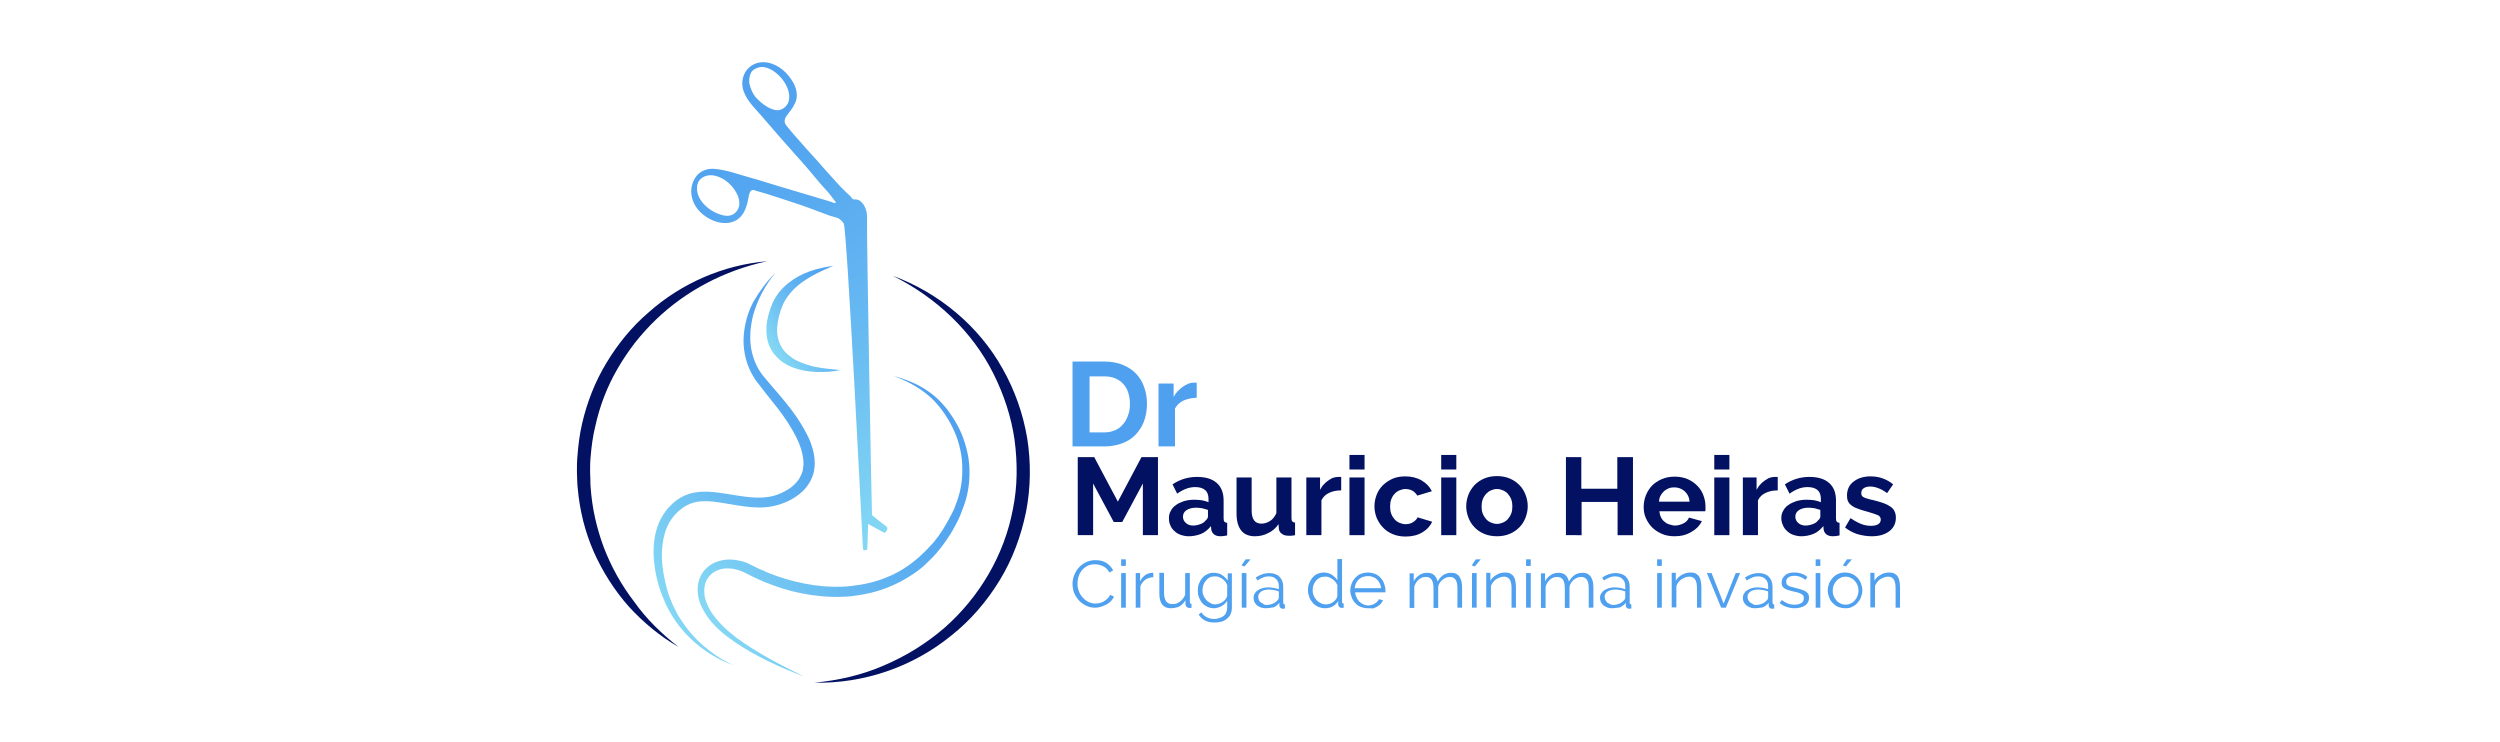 <?xml version="1.0" encoding="utf-8"?>
<!-- Generator: Adobe Illustrator 24.0.3, SVG Export Plug-In . SVG Version: 6.00 Build 0)  -->
<svg version="1.1" id="Capa_1" xmlns="http://www.w3.org/2000/svg" xmlns:xlink="http://www.w3.org/1999/xlink" x="0px" y="0px"
	 viewBox="0 0 910 270" style="enable-background:new 0 0 910 270;" xml:space="preserve">
<style type="text/css">
	.st0{fill:url(#SVGID_1_);}
	.st1{fill:url(#SVGID_2_);}
	.st2{fill:url(#SVGID_3_);}
	.st3{fill:url(#SVGID_4_);}
	.st4{fill:#031162;}
	.st5{fill:#4FA0EF;}
</style>
<g>
	<g>
		<g>
			
				<linearGradient id="SVGID_1_" gradientUnits="userSpaceOnUse" x1="-227.195" y1="148.176" x2="-84.381" y2="56.934" gradientTransform="matrix(-2.404360e-02 -1 1 -2.404360e-02 191.528 -43.577)">
				<stop  offset="1.385225e-07" style="stop-color:#84D8F4"/>
				<stop  offset="1.526626e-02" style="stop-color:#83D7F4"/>
				<stop  offset="0.414" style="stop-color:#66B9F1"/>
				<stop  offset="0.756" style="stop-color:#55A7F0"/>
				<stop  offset="1" style="stop-color:#4FA0EF"/>
			</linearGradient>
			<path class="st0" d="M270.4,28.5c-1,4.3,1.7,8,4.4,11c3,3.3,5.8,6.7,8.8,10.1c2.9,3.2,5.7,6.5,8.6,9.7c3,3.3,5.6,6.8,8.7,10.1
				c0.7,0.7,1.3,1.5,1.9,2.3c0.3,0.4,0.6,0.8,0.9,1.2c0,0,0.4,0.5,0.5,0.6c0,0.4,0.1,0.2-0.3,0.4c-0.3,0.1-1.2-0.4-1.6-0.5
				c-0.5-0.2-1.1-0.3-1.6-0.5c-1.1-0.3-2.3-0.7-3.4-1c-4.7-1.4-9.4-2.8-14.1-4.2c-4.4-1.4-8.9-2.7-13.4-4c-2.3-0.7-4.5-1.4-6.8-1.8
				c-2.2-0.4-4.2-0.8-6.4,0c-3.3,1.1-5.1,4.7-5,8c0.1,3.7,2.3,7,5.4,9c4.6,3.1,11.1,3.6,13.9-1.9c0.7-1.4,1.1-2.8,1.4-4.3
				c0.2-0.9,0.3-2.6,1.1-3.3c0.6-0.5,1.4-0.1,2,0.1c4.5,1.2,8.8,2.8,13.3,4.2c4.5,1.4,8.9,3.2,13.3,4.8c0.9,0.3,1.9,0.5,2.8,0.8
				c1,0.4,1.7,1.2,2.3,2c1.2,1.6,6.8,114.7,7,118.4c0,0.3,0.3,0.6,0.6,0.6l0.3,0c0.4,0,0.7-0.3,0.7-0.6l0.3-9c0,0,4.2,2.4,5.6,3.1
				c0.3,0.2,0.6,0.1,0.8-0.2c0.2-0.2,0.4-0.5,0.5-0.8c0.2-0.4,0.1-0.9-0.3-1.2c-1.4-1-4.7-3.6-5.2-4.1c-0.1-0.2-2-103.2-1.8-107.7
				c0.1-2.3-0.4-4.7-2.1-6.3c-0.5-0.5-1.2-0.9-2-0.9c-0.2,0-0.5,0-0.7,0c-0.6-0.1-0.9-0.7-1.2-1.1c-0.5-0.5-1.1-1-1.6-1.5
				c-1.2-1.1-2.3-2.3-3.4-3.5c-1.5-1.7-3-3.3-4.5-5c-2.9-3.4-6.1-6.7-9-10.1c-1.4-1.6-2.9-3.2-4.2-4.9c-0.6-0.7-1.3-1.4-1.3-2.4
				c0-1,0.6-1.8,1.2-2.6c1.3-1.6,2.6-3.4,3.1-5.4c0.4-2-0.1-4.1-1.1-5.9c-1.9-3.5-5.2-6.6-9.3-7.4C275.1,22,271.4,24.4,270.4,28.5z
				 M269.1,74.6c-0.2,1.5-1.1,2.9-2.6,3.6c-1.8,0.8-3.9,0.1-5.6-0.6c-3.6-1.5-7.3-5.1-7.2-9.2c0-0.9,0.3-2.1,0.9-2.8
				c1.2-1.5,3.4-2.1,5.3-1.7c3.9,0.7,7.2,3.9,8.7,7.4C269,72.4,269.2,73.5,269.1,74.6z M284.8,28.9c1.7,2.2,3,5.2,2.3,7.9
				c-0.4,1.6-2.1,3.2-3.8,3.3c-1.4,0.1-2.8-0.5-4-1.2c-0.9-0.5-1.7-1.1-2.5-1.8c-0.8-0.7-1.7-1.6-1.9-1.9c-1-1.3-1.6-2.8-2-4.3
				c-0.4-1.3-0.2-3,0.4-4.3c0.7-1.4,2.1-1.9,3.5-2.2C279.9,24.1,283.1,26.7,284.8,28.9z"/>
		</g>
		<g>
			<linearGradient id="SVGID_2_" gradientUnits="userSpaceOnUse" x1="228.337" y1="200.234" x2="312.902" y2="146.207">
				<stop  offset="1.385225e-07" style="stop-color:#84D8F4"/>
				<stop  offset="1.526626e-02" style="stop-color:#83D7F4"/>
				<stop  offset="0.414" style="stop-color:#66B9F1"/>
				<stop  offset="0.756" style="stop-color:#55A7F0"/>
				<stop  offset="1" style="stop-color:#4FA0EF"/>
			</linearGradient>
			<path class="st1" d="M282.3,99.3c-2.8,3.3-5,7-6.6,10.9c-0.8,2-1.5,4-1.9,6c-0.4,2-0.7,4.1-0.7,6.2c-0.1,4.1,0.9,8.2,2.9,11.8
				c0.5,0.9,1.1,1.7,1.7,2.5l2,2.4c1.3,1.6,2.8,3.2,4.2,4.9c2.8,3.3,5.5,6.7,7.8,10.5c1.1,1.9,2.2,3.8,3.1,5.9
				c0.8,2.1,1.5,4.3,1.7,6.7c0.1,1.2,0.1,2.4-0.1,3.6c-0.1,1.2-0.5,2.4-1,3.5c-1,2.3-2.6,4.2-4.5,5.7c-1.9,1.5-3.9,2.6-6.2,3.4
				c-2.2,0.8-4.6,1.3-6.9,1.4c-4.7,0.2-9.1-0.7-13.4-1.4c-4.2-0.7-8.4-1.4-12.1-0.3c-1.8,0.5-3.5,1.5-4.9,2.7
				c-0.4,0.3-0.7,0.6-1.1,1c-0.3,0.4-0.7,0.7-1,1.1l-0.9,1.2c-0.3,0.4-0.5,0.8-0.8,1.2c-1.9,3.4-2.6,7.5-2.7,11.6
				c0,4.1,0.7,8.2,1.8,12.3c0.5,2,1.3,4,2.1,5.9c0.9,1.9,1.8,3.8,3,5.5c4.5,7.1,11.2,12.9,19,16.6c-8.2-3-15.5-8.5-20.6-15.6
				c-1.3-1.8-2.4-3.7-3.4-5.6c-0.9-2-1.8-4-2.5-6.1c-1.4-4.1-2.2-8.5-2.4-12.9c-0.1-4.4,0.5-9,2.7-13.2c0.3-0.5,0.6-1,0.9-1.5l1-1.4
				c0.3-0.5,0.8-0.9,1.1-1.3c0.4-0.4,0.8-0.8,1.2-1.2c1.7-1.6,3.9-2.9,6.2-3.6c2.4-0.7,4.8-0.8,7.1-0.7c2.3,0.1,4.5,0.5,6.7,0.8
				c4.3,0.7,8.5,1.5,12.5,1.3c2-0.1,4-0.4,5.8-1.1c1.8-0.7,3.6-1.6,5.1-2.8c1.5-1.2,2.7-2.6,3.4-4.3c0.4-0.8,0.7-1.7,0.7-2.6
				c0.2-0.9,0.2-1.8,0.1-2.8c-0.3-3.8-2-7.6-4.1-11.2c-2.1-3.6-4.6-7-7.3-10.3c-1.3-1.7-2.7-3.3-4-5.1l-2-2.6
				c-0.6-0.9-1.2-1.9-1.7-2.9c-2-4-2.9-8.6-2.6-13c0.3-4.4,1.5-8.7,3.5-12.5C276.6,105.8,279.2,102.3,282.3,99.3z"/>
			<linearGradient id="SVGID_3_" gradientUnits="userSpaceOnUse" x1="281.418" y1="128.496" x2="311.839" y2="108.715">
				<stop  offset="1.385225e-07" style="stop-color:#84D8F4"/>
				<stop  offset="1.526626e-02" style="stop-color:#83D7F4"/>
				<stop  offset="0.414" style="stop-color:#66B9F1"/>
				<stop  offset="0.756" style="stop-color:#55A7F0"/>
				<stop  offset="1" style="stop-color:#4FA0EF"/>
			</linearGradient>
			<path class="st2" d="M305.9,134.7c-2.8,0.6-5.7,0.8-8.7,0.7c-2.9-0.1-5.9-0.6-8.8-1.7c-1.4-0.6-2.8-1.3-4.1-2.3
				c-1.2-1-2.4-2.2-3.2-3.5c-0.9-1.4-1.5-2.9-1.8-4.4c-0.3-1.6-0.4-3.1-0.3-4.7c0.1-1.5,0.4-3,0.8-4.5c0.4-1.5,0.9-2.8,1.5-4.2
				c1.3-2.8,3.3-5.2,5.7-7.1c4.8-3.8,10.6-5.5,16.3-6.2c-5.3,2.2-10.5,4.7-14.3,8.4c-1.8,1.9-3.4,4-4.3,6.4
				c-0.5,1.1-0.9,2.5-1.2,3.7c-0.3,1.3-0.5,2.5-0.6,3.8c-0.2,2.5,0.3,5,1.5,7.1c0.6,1.1,1.4,2,2.3,2.8c1,0.8,2,1.6,3.2,2.2
				c1.2,0.6,2.4,1.1,3.7,1.5c1.3,0.4,2.6,0.8,4,1C300.2,134.2,303.1,134.4,305.9,134.7z"/>
			<linearGradient id="SVGID_4_" gradientUnits="userSpaceOnUse" x1="257.054" y1="225.296" x2="354.681" y2="161.812">
				<stop  offset="1.385225e-07" style="stop-color:#84D8F4"/>
				<stop  offset="1.526626e-02" style="stop-color:#83D7F4"/>
				<stop  offset="0.414" style="stop-color:#66B9F1"/>
				<stop  offset="0.756" style="stop-color:#55A7F0"/>
				<stop  offset="1" style="stop-color:#4FA0EF"/>
			</linearGradient>
			<path class="st3" d="M292.7,246.3c-8.8-3.4-17.5-7.3-25.4-12.7c-3.9-2.7-7.7-5.8-10.4-10c-1.3-2.1-2.5-4.4-2.8-6.9
				c-0.4-2.5-0.1-5.3,1.3-7.7c1.4-2.4,3.8-4.1,6.4-4.8c2.6-0.8,5.4-0.6,7.9,0c1.3,0.3,2.5,0.8,3.6,1.4l3.1,1.5
				c1.1,0.4,2.1,0.9,3.2,1.4c1.1,0.4,2.2,0.8,3.2,1.2c8.7,3,18,4.6,27.1,3.6c4.5-0.5,9-1.5,13.2-3.3c4.2-1.7,8-4.2,11.4-7.2
				c1.7-1.5,3.3-3.1,4.8-4.8c0.8-0.8,1.4-1.8,2.1-2.6c0.6-0.9,1.3-1.8,1.9-2.8c1.2-1.9,2.3-3.9,3.3-5.9c0.5-1,1-2,1.3-3.1l0.6-1.6
				l0.5-1.6c1.3-4.3,1.5-8.9,1.1-13.3c-0.5-4.5-1.9-8.9-4.1-12.9c-2.2-4-5-7.8-8.6-10.7c-3.6-2.9-7.8-5.1-12.3-6.7
				c4.6,1.2,9.1,3,13,5.8c2,1.4,3.8,3,5.3,4.8c0.8,0.9,1.6,1.8,2.2,2.8c0.7,0.9,1.4,2,2,3c2.5,4.1,4.1,8.7,4.9,13.4
				c0.7,4.8,0.5,9.7-0.7,14.4l-0.5,1.8l-0.6,1.7c-0.4,1.2-0.9,2.3-1.3,3.4c-1,2.2-2.1,4.3-3.4,6.4c-0.6,1-1.3,2-2,3
				c-0.7,1-1.4,2-2.2,2.9c-1.5,1.9-3.2,3.6-5,5.3c-1.8,1.7-3.8,3.1-5.9,4.4c-2.1,1.3-4.3,2.5-6.5,3.4c-4.5,2-9.4,3.1-14.3,3.7
				c-4.9,0.5-9.8,0.3-14.7-0.4c-4.8-0.7-9.6-1.9-14.1-3.6c-1.1-0.4-2.3-0.9-3.4-1.3c-1.1-0.5-2.2-1-3.3-1.5l-3.2-1.6
				c-1-0.5-1.9-0.9-3-1.2c-2-0.6-4.2-0.7-6.1-0.2c-1.9,0.5-3.7,1.7-4.7,3.3c-1.1,1.6-1.4,3.7-1.2,5.8c0.2,2.1,1.1,4.1,2.2,6
				c2.3,3.8,5.8,7,9.4,9.8C275.8,237.8,284.2,242.1,292.7,246.3z"/>
		</g>
		<path class="st4" d="M247,235.5c-6.8-3.9-12.9-9-18.2-14.8c-5.2-5.9-9.5-12.7-12.7-19.9c-3.2-7.3-5.1-15.1-5.8-23
			c-0.1-1-0.2-2-0.2-3l-0.1-3c0-2,0-4,0.2-5.9c0.3-4,0.8-7.9,1.7-11.8c1.8-7.7,4.7-15.2,8.9-22.1c4.1-6.8,9.2-13.1,15.3-18.3
			c11.9-10.6,27.3-17.3,43.1-18.6c-15.4,3.3-29.5,10.7-40.5,21.3c-2.7,2.6-5.3,5.5-7.6,8.4c-2.3,3-4.4,6.1-6.3,9.4
			c-3.8,6.5-6.5,13.6-8.1,20.9c-0.9,3.6-1.4,7.4-1.7,11.1c-0.2,1.9-0.2,3.7-0.2,5.6l0.1,2.8c0,0.9,0,1.9,0.1,2.8
			c0.5,7.5,2.2,14.9,4.8,21.9c2.7,7,6.4,13.7,11.1,19.8C235.2,225.2,240.8,230.7,247,235.5z"/>
		<path class="st4" d="M325,100.4c16.6,6.1,31.3,18.2,40,33.9c4.4,7.8,7.4,16.3,8.9,25.2c1.4,8.8,1.3,17.9-0.4,26.7
			c-1.8,8.8-4.9,17.3-9.6,25c-4.7,7.7-10.6,14.6-17.7,20.2c-7,5.7-15,10.1-23.5,13c-8.5,2.9-17.5,4.3-26.4,4.1
			c8.8-0.8,17.5-2.8,25.5-6.3c8-3.4,15.4-8,21.9-13.6c12.9-11.3,21.9-26.7,25-43.3c1.7-8.3,1.7-16.8,0.6-25.2
			c-1.2-8.4-3.9-16.5-7.7-24.1C354,120.8,340.9,108.3,325,100.4z"/>
	</g>
	<g>
		<g>
			<path class="st4" d="M416,194.8V176l-7.5,14h-3.1l-7.5-14v18.8h-5.6v-28.4h6l8.6,16.2l8.6-16.2h6v28.4H416z"/>
			<path class="st4" d="M432.7,195.2c-1,0-2-0.2-2.9-0.5c-0.9-0.3-1.7-0.8-2.3-1.4c-0.7-0.6-1.2-1.3-1.5-2.1
				c-0.4-0.8-0.5-1.7-0.5-2.6c0-1,0.2-1.9,0.7-2.7c0.4-0.8,1.1-1.6,1.9-2.1c0.8-0.6,1.8-1,2.9-1.4c1.1-0.3,2.3-0.5,3.7-0.5
				c1,0,1.9,0.1,2.8,0.2c0.9,0.2,1.7,0.4,2.4,0.7v-1.2c0-1.4-0.4-2.5-1.2-3.2c-0.8-0.7-2-1.1-3.6-1.1c-1.1,0-2.3,0.2-3.3,0.6
				c-1.1,0.4-2.2,1-3.3,1.8l-1.7-3.4c2.7-1.8,5.7-2.7,8.9-2.7c3.1,0,5.5,0.7,7.2,2.2c1.7,1.5,2.5,3.6,2.5,6.4v6.5
				c0,0.6,0.1,1,0.3,1.2c0.2,0.2,0.5,0.4,1,0.4v4.6c-0.9,0.2-1.7,0.3-2.4,0.3c-1,0-1.8-0.2-2.4-0.7c-0.6-0.5-0.9-1.1-1-1.8l-0.1-1.2
				c-1,1.2-2.1,2.2-3.5,2.8C435.7,194.9,434.3,195.2,432.7,195.2z M434.3,191.3c0.9,0,1.8-0.2,2.6-0.5c0.8-0.3,1.5-0.7,1.9-1.3
				c0.6-0.5,0.9-1,0.9-1.5v-2.4c-0.7-0.2-1.4-0.4-2.1-0.6c-0.8-0.1-1.5-0.2-2.2-0.2c-1.4,0-2.6,0.3-3.5,0.9
				c-0.9,0.6-1.3,1.4-1.3,2.4c0,0.9,0.4,1.7,1.1,2.3S433.2,191.3,434.3,191.3z"/>
			<path class="st4" d="M456.8,195.2c-2.2,0-3.9-0.7-5-2.1c-1.1-1.4-1.7-3.4-1.7-6.2v-13.1h5.5v12c0,3.2,1.2,4.8,3.5,4.8
				c1.1,0,2.1-0.3,3.1-0.9c1-0.6,1.8-1.6,2.4-2.9v-13h5.5v14.8c0,0.6,0.1,1,0.3,1.2c0.2,0.2,0.5,0.4,1,0.4v4.6
				c-0.5,0.1-1,0.2-1.4,0.2c-0.4,0-0.7,0-1,0c-1,0-1.8-0.2-2.4-0.7c-0.6-0.4-1-1-1.1-1.8l-0.1-1.7c-1,1.4-2.2,2.5-3.7,3.2
				C460.2,194.8,458.6,195.2,456.8,195.2z"/>
			<path class="st4" d="M488.2,178.5c-1.7,0-3.1,0.3-4.4,0.9c-1.3,0.6-2.2,1.5-2.8,2.7v12.7h-5.5v-21h5v4.5c0.4-0.7,0.8-1.4,1.3-1.9
				c0.5-0.6,1.1-1.1,1.7-1.5c0.6-0.4,1.2-0.8,1.8-1c0.6-0.2,1.2-0.3,1.8-0.3c0.3,0,0.5,0,0.7,0c0.1,0,0.3,0,0.4,0V178.5z"/>
			<path class="st4" d="M491.2,170.9v-5.3h5.5v5.3H491.2z M491.2,194.8v-21h5.5v21H491.2z"/>
			<path class="st4" d="M500.3,184.3c0-1.5,0.3-2.9,0.8-4.2c0.5-1.3,1.3-2.5,2.2-3.4c1-1,2.2-1.8,3.5-2.4c1.4-0.6,2.9-0.9,4.7-0.9
				c2.3,0,4.3,0.5,6,1.5s2.9,2.3,3.7,3.9l-5.3,1.6c-0.5-0.8-1.1-1.4-1.8-1.8c-0.8-0.4-1.6-0.6-2.5-0.6c-0.8,0-1.5,0.2-2.2,0.5
				c-0.7,0.3-1.3,0.7-1.8,1.3c-0.5,0.5-0.9,1.2-1.2,2c-0.3,0.8-0.4,1.6-0.4,2.6c0,0.9,0.1,1.8,0.4,2.6c0.3,0.8,0.7,1.4,1.2,2
				c0.5,0.6,1.1,1,1.8,1.3c0.7,0.3,1.4,0.5,2.2,0.5c1,0,1.9-0.2,2.7-0.7c0.8-0.5,1.4-1.1,1.7-1.8l5.3,1.6c-0.7,1.6-1.9,2.9-3.6,3.9
				c-1.7,1-3.7,1.5-6.1,1.5c-1.7,0-3.3-0.3-4.7-0.9c-1.4-0.6-2.6-1.4-3.5-2.4c-1-1-1.7-2.2-2.3-3.5
				C500.6,187.1,500.3,185.8,500.3,184.3z"/>
			<path class="st4" d="M524.6,170.9v-5.3h5.5v5.3H524.6z M524.6,194.8v-21h5.5v21H524.6z"/>
			<path class="st4" d="M544.9,195.2c-1.7,0-3.3-0.3-4.7-0.9c-1.4-0.6-2.6-1.4-3.5-2.4c-1-1-1.7-2.2-2.2-3.5
				c-0.5-1.3-0.8-2.7-0.8-4.1c0-1.5,0.3-2.9,0.8-4.2c0.5-1.3,1.3-2.5,2.2-3.5c1-1,2.1-1.8,3.5-2.4c1.4-0.6,2.9-0.9,4.7-0.9
				c1.7,0,3.3,0.3,4.7,0.9c1.4,0.6,2.5,1.4,3.5,2.4c1,1,1.7,2.2,2.2,3.5c0.5,1.3,0.8,2.7,0.8,4.2c0,1.4-0.3,2.8-0.8,4.1
				c-0.5,1.3-1.2,2.5-2.2,3.5c-1,1-2.1,1.8-3.5,2.4C548.2,194.9,546.6,195.2,544.9,195.2z M539.3,184.4c0,0.9,0.1,1.8,0.4,2.5
				c0.3,0.8,0.7,1.4,1.2,2c0.5,0.6,1.1,1,1.8,1.3c0.7,0.3,1.4,0.5,2.2,0.5c0.8,0,1.5-0.2,2.2-0.5c0.7-0.3,1.3-0.7,1.8-1.3
				c0.5-0.6,0.9-1.2,1.2-2c0.3-0.8,0.4-1.6,0.4-2.6c0-0.9-0.1-1.7-0.4-2.5c-0.3-0.8-0.7-1.4-1.2-2c-0.5-0.6-1.1-1-1.8-1.3
				c-0.7-0.3-1.4-0.5-2.2-0.5c-0.8,0-1.5,0.2-2.2,0.5c-0.7,0.3-1.3,0.8-1.8,1.3c-0.5,0.6-0.9,1.2-1.2,2
				C539.4,182.6,539.3,183.5,539.3,184.4z"/>
			<path class="st4" d="M594.4,166.4v28.4h-5.6v-12.1h-13.1v12.1H570v-28.4h5.6v11.5h13.1v-11.5H594.4z"/>
			<path class="st4" d="M609.5,195.2c-1.7,0-3.3-0.3-4.6-0.9c-1.4-0.6-2.6-1.4-3.5-2.3c-1-1-1.7-2.1-2.3-3.4s-0.8-2.7-0.8-4.1
				c0-1.5,0.3-2.9,0.8-4.2c0.5-1.3,1.3-2.5,2.2-3.5c1-1,2.2-1.8,3.6-2.4c1.4-0.6,3-0.9,4.7-0.9s3.3,0.3,4.7,0.9
				c1.4,0.6,2.5,1.4,3.5,2.4c1,1,1.7,2.1,2.2,3.4c0.5,1.3,0.8,2.7,0.8,4.1c0,0.3,0,0.7,0,1c0,0.3,0,0.6-0.1,0.8H604
				c0.1,0.8,0.3,1.6,0.6,2.2c0.3,0.6,0.7,1.2,1.3,1.6c0.5,0.5,1.1,0.8,1.8,1c0.7,0.2,1.3,0.4,2,0.4c1.1,0,2.1-0.3,3.1-0.8
				c1-0.5,1.6-1.2,2-2.1l4.7,1.3c-0.8,1.6-2,2.9-3.8,3.9C613.9,194.7,611.9,195.2,609.5,195.2z M615,182.6c-0.1-1.6-0.7-2.8-1.8-3.8
				c-1-0.9-2.3-1.4-3.8-1.4c-0.7,0-1.4,0.1-2.1,0.4c-0.6,0.3-1.2,0.6-1.7,1.1c-0.5,0.5-0.9,1-1.2,1.6c-0.3,0.6-0.5,1.3-0.5,2.1H615z
				"/>
			<path class="st4" d="M624,170.9v-5.3h5.5v5.3H624z M624,194.8v-21h5.5v21H624z"/>
			<path class="st4" d="M647.1,178.5c-1.7,0-3.1,0.3-4.4,0.9c-1.3,0.6-2.2,1.5-2.8,2.7v12.7h-5.5v-21h5v4.5c0.4-0.7,0.8-1.4,1.3-1.9
				c0.5-0.6,1.1-1.1,1.7-1.5c0.6-0.4,1.2-0.8,1.8-1c0.6-0.2,1.2-0.3,1.8-0.3c0.3,0,0.5,0,0.7,0c0.1,0,0.3,0,0.4,0V178.5z"/>
			<path class="st4" d="M655.7,195.2c-1,0-2-0.2-2.9-0.5s-1.7-0.8-2.3-1.4c-0.7-0.6-1.2-1.3-1.5-2.1c-0.4-0.8-0.6-1.7-0.6-2.6
				c0-1,0.2-1.9,0.7-2.7c0.4-0.8,1.1-1.6,1.9-2.1c0.8-0.6,1.8-1,2.9-1.4c1.1-0.3,2.3-0.5,3.7-0.5c1,0,1.9,0.1,2.8,0.2
				c0.9,0.2,1.7,0.4,2.4,0.7v-1.2c0-1.4-0.4-2.5-1.2-3.2c-0.8-0.7-2-1.1-3.6-1.1c-1.1,0-2.3,0.2-3.3,0.6c-1.1,0.4-2.2,1-3.3,1.8
				l-1.7-3.4c2.7-1.8,5.7-2.7,8.9-2.7c3.1,0,5.5,0.7,7.2,2.2c1.7,1.5,2.5,3.6,2.5,6.4v6.5c0,0.6,0.1,1,0.3,1.2
				c0.2,0.2,0.5,0.4,1,0.4v4.6c-0.9,0.2-1.7,0.3-2.4,0.3c-1,0-1.8-0.2-2.4-0.7c-0.6-0.5-0.9-1.1-1-1.8l-0.1-1.2
				c-1,1.2-2.1,2.2-3.5,2.8C658.7,194.9,657.2,195.2,655.7,195.2z M657.2,191.3c0.9,0,1.8-0.2,2.6-0.5c0.8-0.3,1.5-0.7,1.9-1.3
				c0.6-0.5,0.9-1,0.9-1.5v-2.4c-0.7-0.2-1.4-0.4-2.1-0.6c-0.8-0.1-1.5-0.2-2.2-0.2c-1.4,0-2.6,0.3-3.5,0.9
				c-0.9,0.6-1.3,1.4-1.3,2.4c0,0.9,0.4,1.7,1.1,2.3S656.2,191.3,657.2,191.3z"/>
			<path class="st4" d="M681.3,195.2c-1.8,0-3.5-0.3-5.3-0.8c-1.7-0.6-3.2-1.4-4.4-2.4l2-3.4c1.3,0.9,2.6,1.6,3.8,2.1
				c1.2,0.5,2.5,0.7,3.7,0.7c1.1,0,1.9-0.2,2.6-0.6c0.6-0.4,0.9-1,0.9-1.7c0-0.7-0.4-1.3-1.1-1.6c-0.7-0.3-1.9-0.7-3.6-1.2
				c-1.4-0.4-2.6-0.7-3.5-1.1c-1-0.3-1.8-0.7-2.4-1.2c-0.6-0.4-1-0.9-1.3-1.5c-0.3-0.6-0.4-1.3-0.4-2.1c0-1.1,0.2-2,0.6-2.9
				c0.4-0.9,1-1.6,1.8-2.2c0.8-0.6,1.7-1.1,2.7-1.4c1-0.3,2.1-0.5,3.3-0.5c1.6,0,3.1,0.2,4.5,0.7c1.4,0.5,2.7,1.2,3.9,2.2l-2.2,3.2
				c-1.1-0.8-2.1-1.4-3.2-1.8c-1-0.4-2-0.6-3-0.6c-0.9,0-1.7,0.2-2.3,0.6c-0.6,0.4-0.9,1-0.9,1.8c0,0.4,0.1,0.7,0.2,0.9
				c0.1,0.2,0.4,0.5,0.7,0.6c0.3,0.2,0.8,0.4,1.3,0.5s1.2,0.4,2,0.5c1.5,0.4,2.7,0.7,3.8,1.1s1.9,0.8,2.6,1.3c0.7,0.5,1.2,1,1.5,1.7
				c0.3,0.6,0.5,1.4,0.5,2.3c0,2.1-0.8,3.7-2.3,4.9C686.1,194.6,684,195.2,681.3,195.2z"/>
		</g>
		<g>
			<path class="st5" d="M390.4,212.5c0-1,0.2-2.1,0.6-3.1c0.4-1,0.9-1.9,1.6-2.7c0.7-0.8,1.6-1.5,2.6-2c1-0.5,2.2-0.8,3.5-0.8
				c1.6,0,2.9,0.3,4,1c1.1,0.7,1.9,1.6,2.5,2.7l-1.4,0.8c-0.3-0.6-0.6-1-1-1.4c-0.4-0.4-0.8-0.7-1.3-0.9c-0.5-0.2-0.9-0.4-1.4-0.5
				c-0.5-0.1-1-0.2-1.5-0.2c-1.1,0-2,0.2-2.8,0.6c-0.8,0.4-1.5,1-2,1.6c-0.5,0.7-1,1.4-1.2,2.3c-0.3,0.8-0.4,1.7-0.4,2.6
				c0,1,0.2,1.9,0.5,2.7c0.3,0.9,0.8,1.6,1.4,2.3c0.6,0.7,1.3,1.2,2.1,1.6c0.8,0.4,1.7,0.6,2.6,0.6c0.5,0,1-0.1,1.5-0.2
				c0.5-0.1,1-0.3,1.5-0.6c0.5-0.3,0.9-0.6,1.3-1c0.4-0.4,0.8-0.9,1-1.4l1.4,0.7c-0.3,0.6-0.7,1.2-1.2,1.7c-0.5,0.5-1.1,0.9-1.7,1.2
				c-0.6,0.3-1.3,0.6-2,0.8c-0.7,0.2-1.4,0.3-2.1,0.3c-1.2,0-2.3-0.3-3.3-0.8c-1-0.5-1.9-1.2-2.6-2c-0.7-0.8-1.3-1.8-1.7-2.8
				C390.6,214.7,390.4,213.6,390.4,212.5z"/>
			<path class="st5" d="M408.1,206v-2.4h1.7v2.4H408.1z M408.1,221.2v-12.6h1.7v12.6H408.1z"/>
			<path class="st5" d="M419.9,210.1c-1.1,0-2.1,0.3-3,0.9c-0.8,0.6-1.4,1.4-1.8,2.4v7.8h-1.7v-12.6h1.6v3c0.5-1,1.1-1.7,1.9-2.3
				c0.8-0.5,1.7-0.8,2.6-0.8c0.1,0,0.2,0,0.3,0V210.1z"/>
			<path class="st5" d="M426.1,221.4c-1.4,0-2.4-0.5-3.1-1.4c-0.7-0.9-1-2.3-1-4.1v-7.4h1.7v7.1c0,2.9,1,4.3,3,4.3
				c0.5,0,1-0.1,1.5-0.2c0.5-0.2,0.9-0.4,1.3-0.7c0.4-0.3,0.8-0.7,1.1-1.1c0.3-0.4,0.6-0.9,0.8-1.4v-7.9h1.7v10.5
				c0,0.5,0.2,0.7,0.6,0.7v1.5c-0.2,0-0.4,0-0.5,0c-0.1,0-0.2,0-0.3,0c-0.4,0-0.7-0.2-1-0.4c-0.2-0.3-0.4-0.6-0.4-1v-1.4
				c-0.6,1-1.3,1.7-2.3,2.3C428.2,221.2,427.2,221.4,426.1,221.4z"/>
			<path class="st5" d="M441.9,221.4c-0.9,0-1.7-0.2-2.4-0.5c-0.7-0.4-1.4-0.8-1.9-1.4c-0.5-0.6-0.9-1.3-1.2-2.1
				c-0.3-0.8-0.4-1.6-0.4-2.4c0-0.9,0.1-1.7,0.4-2.5c0.3-0.8,0.7-1.5,1.2-2.1c0.5-0.6,1.2-1.1,1.9-1.4c0.7-0.4,1.5-0.5,2.4-0.5
				c1.1,0,2.1,0.3,2.9,0.8c0.8,0.5,1.5,1.2,2.1,2v-2.6h1.5v12.6c0,0.9-0.2,1.6-0.5,2.3c-0.3,0.7-0.8,1.2-1.4,1.7
				c-0.6,0.5-1.2,0.8-2,1c-0.8,0.2-1.6,0.3-2.4,0.3c-1.5,0-2.7-0.3-3.6-0.8c-0.9-0.5-1.6-1.2-2.2-2.1l1-0.8c0.5,0.8,1.2,1.4,2,1.8
				c0.8,0.4,1.7,0.6,2.7,0.6c0.6,0,1.2-0.1,1.8-0.3c0.6-0.2,1-0.4,1.5-0.7c0.4-0.3,0.8-0.7,1-1.3c0.2-0.5,0.4-1.1,0.4-1.8v-2.5
				c-0.5,0.8-1.2,1.4-2,1.9C443.7,221.1,442.8,221.4,441.9,221.4z M442.4,220c0.5,0,1-0.1,1.5-0.3s0.9-0.4,1.3-0.7
				c0.4-0.3,0.7-0.6,1-1c0.3-0.4,0.4-0.8,0.5-1.1V213c-0.2-0.5-0.4-0.9-0.7-1.3c-0.3-0.4-0.7-0.7-1.1-1c-0.4-0.3-0.8-0.5-1.3-0.7
				c-0.5-0.2-0.9-0.2-1.4-0.2c-0.7,0-1.4,0.1-1.9,0.4c-0.6,0.3-1,0.7-1.4,1.2c-0.4,0.5-0.7,1-0.9,1.6c-0.2,0.6-0.3,1.2-0.3,1.9
				c0,0.7,0.1,1.3,0.4,1.9c0.2,0.6,0.6,1.1,1,1.6s0.9,0.8,1.5,1.1C441.1,219.9,441.7,220,442.4,220z"/>
			<path class="st5" d="M453,206.2l-1.1-0.4l1.5-2.2h1.8L453,206.2z M452,221.2v-12.6h1.7v12.6H452z"/>
			<path class="st5" d="M460.6,221.4c-0.6,0-1.2-0.1-1.7-0.3c-0.5-0.2-1-0.5-1.4-0.8c-0.4-0.4-0.7-0.8-0.9-1.2
				c-0.2-0.5-0.3-1-0.3-1.5c0-0.5,0.1-1.1,0.4-1.5c0.3-0.5,0.6-0.9,1.1-1.2c0.5-0.3,1-0.6,1.7-0.8c0.7-0.2,1.4-0.3,2.2-0.3
				c0.7,0,1.3,0.1,2,0.2c0.7,0.1,1.3,0.3,1.8,0.5v-1.1c0-1.1-0.3-2-1-2.6c-0.6-0.7-1.5-1-2.7-1c-0.7,0-1.3,0.1-2,0.4
				c-0.7,0.3-1.4,0.6-2.1,1.1l-0.6-1.1c1.7-1.1,3.3-1.6,4.8-1.6c1.6,0,2.9,0.4,3.8,1.3c0.9,0.9,1.4,2.1,1.4,3.7v5.7
				c0,0.5,0.2,0.7,0.6,0.7v1.5c-0.3,0-0.5,0.1-0.6,0.1c-0.4,0-0.8-0.1-1-0.3c-0.2-0.2-0.4-0.5-0.4-0.9l0-1c-0.6,0.8-1.3,1.3-2.2,1.7
				C462.6,221.2,461.6,221.4,460.6,221.4z M461,220.2c0.9,0,1.7-0.2,2.4-0.5c0.7-0.3,1.3-0.8,1.7-1.3c0.1-0.1,0.3-0.3,0.3-0.5
				c0.1-0.2,0.1-0.3,0.1-0.5v-2.1c-0.6-0.2-1.1-0.4-1.7-0.5c-0.6-0.1-1.2-0.2-1.8-0.2c-1.2,0-2.1,0.2-2.9,0.7
				c-0.7,0.5-1.1,1.1-1.1,1.9c0,0.4,0.1,0.7,0.2,1.1s0.4,0.6,0.6,0.9c0.3,0.2,0.6,0.4,1,0.6C460.1,220.1,460.5,220.2,461,220.2z"/>
			<path class="st5" d="M482.3,221.4c-0.9,0-1.7-0.2-2.5-0.5c-0.8-0.4-1.4-0.8-1.9-1.4c-0.5-0.6-1-1.3-1.3-2.1
				c-0.3-0.8-0.5-1.6-0.5-2.5c0-0.9,0.1-1.7,0.4-2.5c0.3-0.8,0.7-1.5,1.2-2.1c0.5-0.6,1.1-1.1,1.8-1.4c0.7-0.3,1.5-0.5,2.4-0.5
				c1.1,0,2,0.3,2.9,0.8c0.8,0.6,1.5,1.2,2,2v-7.7h1.7v15.5c0,0.5,0.2,0.7,0.6,0.7v1.5c-0.2,0-0.4,0.1-0.6,0.1c-0.4,0-0.7-0.1-1-0.4
				c-0.3-0.2-0.4-0.6-0.4-0.9v-1.2c-0.5,0.8-1.2,1.5-2.1,2C484.2,221.2,483.3,221.4,482.3,221.4z M482.7,220c0.4,0,0.8-0.1,1.3-0.2
				c0.5-0.2,0.9-0.4,1.3-0.7c0.4-0.3,0.8-0.6,1-1c0.3-0.4,0.5-0.8,0.5-1.2V213c-0.2-0.4-0.4-0.8-0.7-1.2c-0.3-0.4-0.7-0.7-1.1-1
				c-0.4-0.3-0.8-0.5-1.3-0.7c-0.5-0.2-0.9-0.2-1.4-0.2c-0.7,0-1.3,0.1-1.9,0.4c-0.6,0.3-1,0.7-1.4,1.1c-0.4,0.5-0.7,1-0.9,1.6
				c-0.2,0.6-0.3,1.2-0.3,1.9c0,0.7,0.1,1.3,0.4,1.9c0.2,0.6,0.6,1.1,1,1.6c0.4,0.5,0.9,0.8,1.5,1.1C481.4,219.9,482,220,482.7,220z
				"/>
			<path class="st5" d="M497.9,221.4c-0.9,0-1.8-0.2-2.6-0.5c-0.8-0.3-1.5-0.8-2-1.4c-0.6-0.6-1-1.3-1.3-2.1
				c-0.3-0.8-0.5-1.6-0.5-2.5c0-0.9,0.2-1.7,0.5-2.5c0.3-0.8,0.8-1.5,1.3-2.1c0.6-0.6,1.2-1.1,2-1.4c0.8-0.3,1.6-0.5,2.6-0.5
				c0.9,0,1.8,0.2,2.6,0.5c0.8,0.3,1.5,0.8,2,1.4c0.6,0.6,1,1.3,1.3,2.1c0.3,0.8,0.5,1.6,0.5,2.5c0,0.1,0,0.3,0,0.4
				c0,0.1,0,0.2,0,0.3h-11c0,0.7,0.2,1.3,0.5,1.9s0.6,1.1,1,1.5c0.4,0.4,0.9,0.7,1.5,1c0.5,0.2,1.1,0.4,1.8,0.4
				c0.4,0,0.8-0.1,1.2-0.2c0.4-0.1,0.8-0.3,1.1-0.5c0.3-0.2,0.7-0.4,0.9-0.7c0.3-0.3,0.5-0.6,0.6-0.9l1.5,0.4
				c-0.2,0.5-0.5,0.9-0.8,1.3c-0.4,0.4-0.8,0.7-1.3,1c-0.5,0.3-1,0.5-1.6,0.7C499.2,221.4,498.6,221.4,497.9,221.4z M502.7,214.2
				c0-0.7-0.2-1.3-0.5-1.9c-0.3-0.6-0.6-1-1-1.4c-0.4-0.4-0.9-0.7-1.5-0.9c-0.5-0.2-1.1-0.3-1.8-0.3c-0.6,0-1.2,0.1-1.8,0.3
				c-0.6,0.2-1,0.5-1.5,0.9c-0.4,0.4-0.8,0.9-1,1.4c-0.3,0.6-0.4,1.2-0.5,1.8H502.7z"/>
			<path class="st5" d="M532.2,221.2h-1.7v-7c0-1.5-0.2-2.5-0.7-3.2c-0.5-0.7-1.2-1-2.1-1c-0.5,0-1,0.1-1.4,0.3
				c-0.4,0.2-0.8,0.4-1.2,0.7c-0.4,0.3-0.7,0.7-1,1.1c-0.3,0.4-0.5,0.9-0.6,1.5v7.7h-1.7v-7c0-1.5-0.2-2.6-0.7-3.3
				c-0.5-0.7-1.2-1-2.1-1c-1,0-1.8,0.3-2.6,1c-0.8,0.7-1.3,1.5-1.6,2.6v7.7h-1.7v-12.6h1.5v2.9c0.5-1,1.2-1.7,2.1-2.3
				s1.8-0.8,2.8-0.8c1.1,0,2,0.3,2.6,0.9c0.6,0.6,1,1.4,1.2,2.3c1.2-2.2,2.8-3.2,5-3.2c0.7,0,1.3,0.1,1.8,0.4
				c0.5,0.3,0.9,0.6,1.2,1.1c0.3,0.5,0.5,1,0.7,1.7c0.1,0.7,0.2,1.4,0.2,2.2V221.2z"/>
			<path class="st5" d="M536.8,206.2l-1.1-0.4l1.5-2.2h1.8L536.8,206.2z M535.8,221.2v-12.6h1.7v12.6H535.8z"/>
			<path class="st5" d="M551.9,221.2h-1.7v-7c0-1.5-0.2-2.6-0.7-3.3c-0.5-0.7-1.1-1-2.1-1c-0.5,0-1,0.1-1.5,0.3s-0.9,0.4-1.4,0.7
				c-0.4,0.3-0.8,0.7-1.1,1.1c-0.3,0.4-0.6,0.9-0.7,1.4v7.7h-1.7v-12.6h1.5v2.9c0.5-0.9,1.3-1.7,2.3-2.2c1-0.6,2-0.8,3.2-0.8
				c0.7,0,1.3,0.1,1.8,0.4c0.5,0.3,0.9,0.6,1.2,1.1c0.3,0.5,0.5,1,0.6,1.7c0.1,0.7,0.2,1.4,0.2,2.2V221.2z"/>
			<path class="st5" d="M555.5,206v-2.4h1.7v2.4H555.5z M555.5,221.2v-12.6h1.7v12.6H555.5z"/>
			<path class="st5" d="M580,221.2h-1.7v-7c0-1.5-0.2-2.5-0.7-3.2c-0.5-0.7-1.2-1-2.1-1c-0.5,0-1,0.1-1.4,0.3
				c-0.4,0.2-0.8,0.4-1.2,0.7c-0.4,0.3-0.7,0.7-1,1.1c-0.3,0.4-0.5,0.9-0.6,1.5v7.7h-1.7v-7c0-1.5-0.2-2.6-0.7-3.3
				c-0.5-0.7-1.2-1-2.1-1c-1,0-1.8,0.3-2.6,1c-0.8,0.7-1.3,1.5-1.6,2.6v7.7h-1.7v-12.6h1.5v2.9c0.5-1,1.2-1.7,2.1-2.3
				s1.8-0.8,2.8-0.8c1.1,0,2,0.3,2.6,0.9c0.6,0.6,1,1.4,1.2,2.3c1.2-2.2,2.8-3.2,5-3.2c0.7,0,1.3,0.1,1.8,0.4
				c0.5,0.3,0.9,0.6,1.2,1.1c0.3,0.5,0.5,1,0.7,1.7c0.1,0.7,0.2,1.4,0.2,2.2V221.2z"/>
			<path class="st5" d="M586.7,221.4c-0.6,0-1.2-0.1-1.7-0.3c-0.5-0.2-1-0.5-1.4-0.8c-0.4-0.4-0.7-0.8-0.9-1.2
				c-0.2-0.5-0.3-1-0.3-1.5c0-0.5,0.1-1.1,0.4-1.5c0.3-0.5,0.6-0.9,1.1-1.2c0.5-0.3,1-0.6,1.7-0.8c0.7-0.2,1.4-0.3,2.2-0.3
				c0.7,0,1.3,0.1,2,0.2c0.7,0.1,1.3,0.3,1.8,0.5v-1.1c0-1.1-0.3-2-1-2.6c-0.6-0.7-1.5-1-2.7-1c-0.7,0-1.3,0.1-2,0.4
				c-0.7,0.3-1.4,0.6-2.1,1.1l-0.6-1.1c1.7-1.1,3.3-1.6,4.8-1.6c1.6,0,2.9,0.4,3.8,1.3c0.9,0.9,1.4,2.1,1.4,3.7v5.7
				c0,0.5,0.2,0.7,0.6,0.7v1.5c-0.3,0-0.5,0.1-0.6,0.1c-0.4,0-0.8-0.1-1-0.3c-0.2-0.2-0.4-0.5-0.4-0.9l0-1c-0.6,0.8-1.3,1.3-2.2,1.7
				C588.7,221.2,587.8,221.4,586.7,221.4z M587.1,220.2c0.9,0,1.7-0.2,2.4-0.5c0.7-0.3,1.3-0.8,1.7-1.3c0.1-0.1,0.3-0.3,0.3-0.5
				c0.1-0.2,0.1-0.3,0.1-0.5v-2.1c-0.6-0.2-1.1-0.4-1.7-0.5s-1.2-0.2-1.8-0.2c-1.2,0-2.1,0.2-2.9,0.7s-1.1,1.1-1.1,1.9
				c0,0.4,0.1,0.7,0.2,1.1c0.2,0.3,0.4,0.6,0.6,0.9s0.6,0.4,1,0.6C586.3,220.1,586.7,220.2,587.1,220.2z"/>
			<path class="st5" d="M603.2,206v-2.4h1.7v2.4H603.2z M603.2,221.2v-12.6h1.7v12.6H603.2z"/>
			<path class="st5" d="M619.4,221.2h-1.7v-7c0-1.5-0.2-2.6-0.7-3.3c-0.5-0.7-1.1-1-2.1-1c-0.5,0-1,0.1-1.5,0.3s-0.9,0.4-1.4,0.7
				c-0.4,0.3-0.8,0.7-1.1,1.1c-0.3,0.4-0.6,0.9-0.7,1.4v7.7h-1.7v-12.6h1.5v2.9c0.5-0.9,1.3-1.7,2.3-2.2c1-0.6,2-0.8,3.2-0.8
				c0.7,0,1.3,0.1,1.8,0.4c0.5,0.3,0.9,0.6,1.2,1.1c0.3,0.5,0.5,1,0.6,1.7c0.1,0.7,0.2,1.4,0.2,2.2V221.2z"/>
			<path class="st5" d="M626.5,221.2l-5.2-12.6h1.7l4.4,11.1l4.4-11.1h1.6l-5.2,12.6H626.5z"/>
			<path class="st5" d="M638.7,221.4c-0.6,0-1.2-0.1-1.7-0.3c-0.5-0.2-1-0.5-1.4-0.8c-0.4-0.4-0.7-0.8-0.9-1.2
				c-0.2-0.5-0.3-1-0.3-1.5c0-0.5,0.1-1.1,0.4-1.5c0.3-0.5,0.6-0.9,1.1-1.2c0.5-0.3,1-0.6,1.7-0.8c0.7-0.2,1.4-0.3,2.2-0.3
				c0.7,0,1.3,0.1,2,0.2c0.7,0.1,1.3,0.3,1.8,0.5v-1.1c0-1.1-0.3-2-1-2.6c-0.6-0.7-1.5-1-2.7-1c-0.7,0-1.3,0.1-2,0.4
				c-0.7,0.3-1.4,0.6-2.1,1.1l-0.6-1.1c1.7-1.1,3.3-1.6,4.8-1.6c1.6,0,2.9,0.4,3.8,1.3c0.9,0.9,1.4,2.1,1.4,3.7v5.7
				c0,0.5,0.2,0.7,0.6,0.7v1.5c-0.3,0-0.5,0.1-0.6,0.1c-0.4,0-0.8-0.1-1-0.3c-0.2-0.2-0.4-0.5-0.4-0.9l0-1c-0.6,0.8-1.3,1.3-2.2,1.7
				C640.7,221.2,639.7,221.4,638.7,221.4z M639.1,220.2c0.9,0,1.7-0.2,2.4-0.5c0.7-0.3,1.3-0.8,1.7-1.3c0.1-0.1,0.3-0.3,0.3-0.5
				c0.1-0.2,0.1-0.3,0.1-0.5v-2.1c-0.6-0.2-1.1-0.4-1.7-0.5c-0.6-0.1-1.2-0.2-1.8-0.2c-1.2,0-2.1,0.2-2.9,0.7
				c-0.7,0.5-1.1,1.1-1.1,1.9c0,0.4,0.1,0.7,0.2,1.1c0.2,0.3,0.4,0.6,0.6,0.9c0.3,0.2,0.6,0.4,1,0.6
				C638.3,220.1,638.7,220.2,639.1,220.2z"/>
			<path class="st5" d="M653.2,221.4c-1,0-2-0.2-2.9-0.5c-1-0.3-1.8-0.8-2.5-1.4l0.8-1.1c0.7,0.6,1.5,1,2.2,1.3
				c0.7,0.3,1.5,0.4,2.4,0.4c1,0,1.9-0.2,2.5-0.6c0.6-0.4,0.9-1,0.9-1.8c0-0.4-0.1-0.6-0.2-0.9c-0.2-0.2-0.4-0.4-0.7-0.6
				c-0.3-0.2-0.7-0.3-1.2-0.5c-0.5-0.1-1-0.3-1.7-0.4c-0.7-0.2-1.4-0.4-1.9-0.5c-0.5-0.2-1-0.4-1.3-0.6c-0.4-0.2-0.6-0.5-0.8-0.8
				c-0.2-0.3-0.3-0.7-0.3-1.2c0-0.6,0.1-1.2,0.4-1.7c0.3-0.5,0.6-0.9,1-1.2c0.4-0.3,0.9-0.6,1.5-0.7c0.6-0.2,1.2-0.2,1.9-0.2
				c1,0,1.9,0.2,2.7,0.5c0.8,0.3,1.5,0.7,1.9,1.2l-0.8,1c-0.5-0.5-1.1-0.8-1.7-1.1c-0.7-0.2-1.4-0.4-2.1-0.4c-0.4,0-0.9,0-1.2,0.1
				c-0.4,0.1-0.7,0.2-1,0.4c-0.3,0.2-0.5,0.4-0.7,0.7c-0.2,0.3-0.2,0.6-0.2,1.1c0,0.3,0.1,0.6,0.2,0.8c0.1,0.2,0.3,0.4,0.6,0.5
				c0.3,0.2,0.6,0.3,1,0.4c0.4,0.1,0.9,0.2,1.5,0.4c0.8,0.2,1.5,0.4,2.2,0.6c0.6,0.2,1.1,0.4,1.6,0.7c0.4,0.3,0.7,0.6,0.9,0.9
				c0.2,0.4,0.3,0.8,0.3,1.4c0,1.2-0.5,2.1-1.4,2.8C655.9,221.1,654.7,221.4,653.2,221.4z"/>
			<path class="st5" d="M660.9,206v-2.4h1.7v2.4H660.9z M660.9,221.2v-12.6h1.7v12.6H660.9z"/>
			<path class="st5" d="M671.7,221.4c-0.9,0-1.8-0.2-2.6-0.5c-0.8-0.3-1.4-0.8-2-1.4c-0.6-0.6-1-1.3-1.3-2.1s-0.5-1.6-0.5-2.5
				c0-0.9,0.2-1.7,0.5-2.5s0.8-1.5,1.3-2.1c0.6-0.6,1.2-1.1,2-1.4c0.8-0.4,1.6-0.5,2.5-0.5c0.9,0,1.8,0.2,2.5,0.5s1.5,0.8,2,1.4
				c0.6,0.6,1,1.3,1.3,2.1s0.5,1.6,0.5,2.5c0,0.9-0.2,1.7-0.5,2.5c-0.3,0.8-0.8,1.5-1.3,2.1c-0.6,0.6-1.2,1.1-2,1.4
				C673.5,221.3,672.7,221.4,671.7,221.4z M667.1,215c0,0.7,0.1,1.4,0.4,2c0.2,0.6,0.6,1.1,1,1.6c0.4,0.5,0.9,0.8,1.5,1.1
				c0.6,0.3,1.2,0.4,1.8,0.4c0.6,0,1.2-0.1,1.8-0.4c0.6-0.3,1.1-0.6,1.5-1.1c0.4-0.5,0.8-1,1-1.6c0.2-0.6,0.4-1.3,0.4-2
				c0-0.7-0.1-1.4-0.4-2c-0.2-0.6-0.6-1.2-1-1.6c-0.4-0.5-0.9-0.8-1.5-1.1c-0.6-0.3-1.2-0.4-1.8-0.4c-0.6,0-1.2,0.1-1.8,0.4
				c-0.6,0.3-1.1,0.6-1.5,1.1c-0.4,0.5-0.8,1-1,1.6C667.2,213.6,667.1,214.3,667.1,215z M671.9,206.2l-1.1-0.4l1.5-2.2h1.8
				L671.9,206.2z"/>
			<path class="st5" d="M691.7,221.2H690v-7c0-1.5-0.2-2.6-0.7-3.3c-0.5-0.7-1.1-1-2.1-1c-0.5,0-1,0.1-1.5,0.3
				c-0.5,0.2-0.9,0.4-1.4,0.7c-0.4,0.3-0.8,0.7-1.1,1.1c-0.3,0.4-0.6,0.9-0.7,1.4v7.7h-1.7v-12.6h1.5v2.9c0.5-0.9,1.3-1.7,2.3-2.2
				c1-0.6,2-0.8,3.2-0.8c0.7,0,1.3,0.1,1.8,0.4c0.5,0.3,0.9,0.6,1.2,1.1c0.3,0.5,0.5,1,0.6,1.7c0.1,0.7,0.2,1.4,0.2,2.2V221.2z"/>
		</g>
		<g>
			<path class="st5" d="M390.4,162.6v-31h11.5c2.6,0,4.8,0.4,6.8,1.2c1.9,0.8,3.6,1.9,4.9,3.3c1.3,1.4,2.3,3,2.9,4.9
				c0.7,1.9,1,3.9,1,6c0,2.4-0.4,4.5-1.1,6.4c-0.7,1.9-1.8,3.5-3.1,4.9c-1.4,1.4-3,2.4-4.9,3.1c-1.9,0.7-4.1,1.1-6.4,1.1H390.4z
				 M411.3,147.1c0-1.5-0.2-2.8-0.6-4.1c-0.4-1.3-1-2.3-1.8-3.2c-0.8-0.9-1.8-1.6-3-2.1c-1.2-0.5-2.5-0.7-4-0.7h-5.3v20.4h5.3
				c1.5,0,2.9-0.3,4-0.8c1.2-0.5,2.1-1.2,2.9-2.2c0.8-0.9,1.4-2,1.8-3.2C411.1,149.9,411.3,148.6,411.3,147.1z"/>
			<path class="st5" d="M435.6,144.8c-1.8,0-3.4,0.4-4.8,1c-1.4,0.7-2.4,1.6-3.1,2.9v13.8h-6v-22.9h5.5v4.9c0.4-0.8,0.9-1.5,1.5-2.1
				c0.6-0.6,1.2-1.2,1.8-1.6c0.7-0.5,1.3-0.8,2-1.1s1.3-0.4,1.9-0.4c0.3,0,0.6,0,0.7,0c0.2,0,0.3,0,0.5,0V144.8z"/>
		</g>
	</g>
</g>
</svg>
